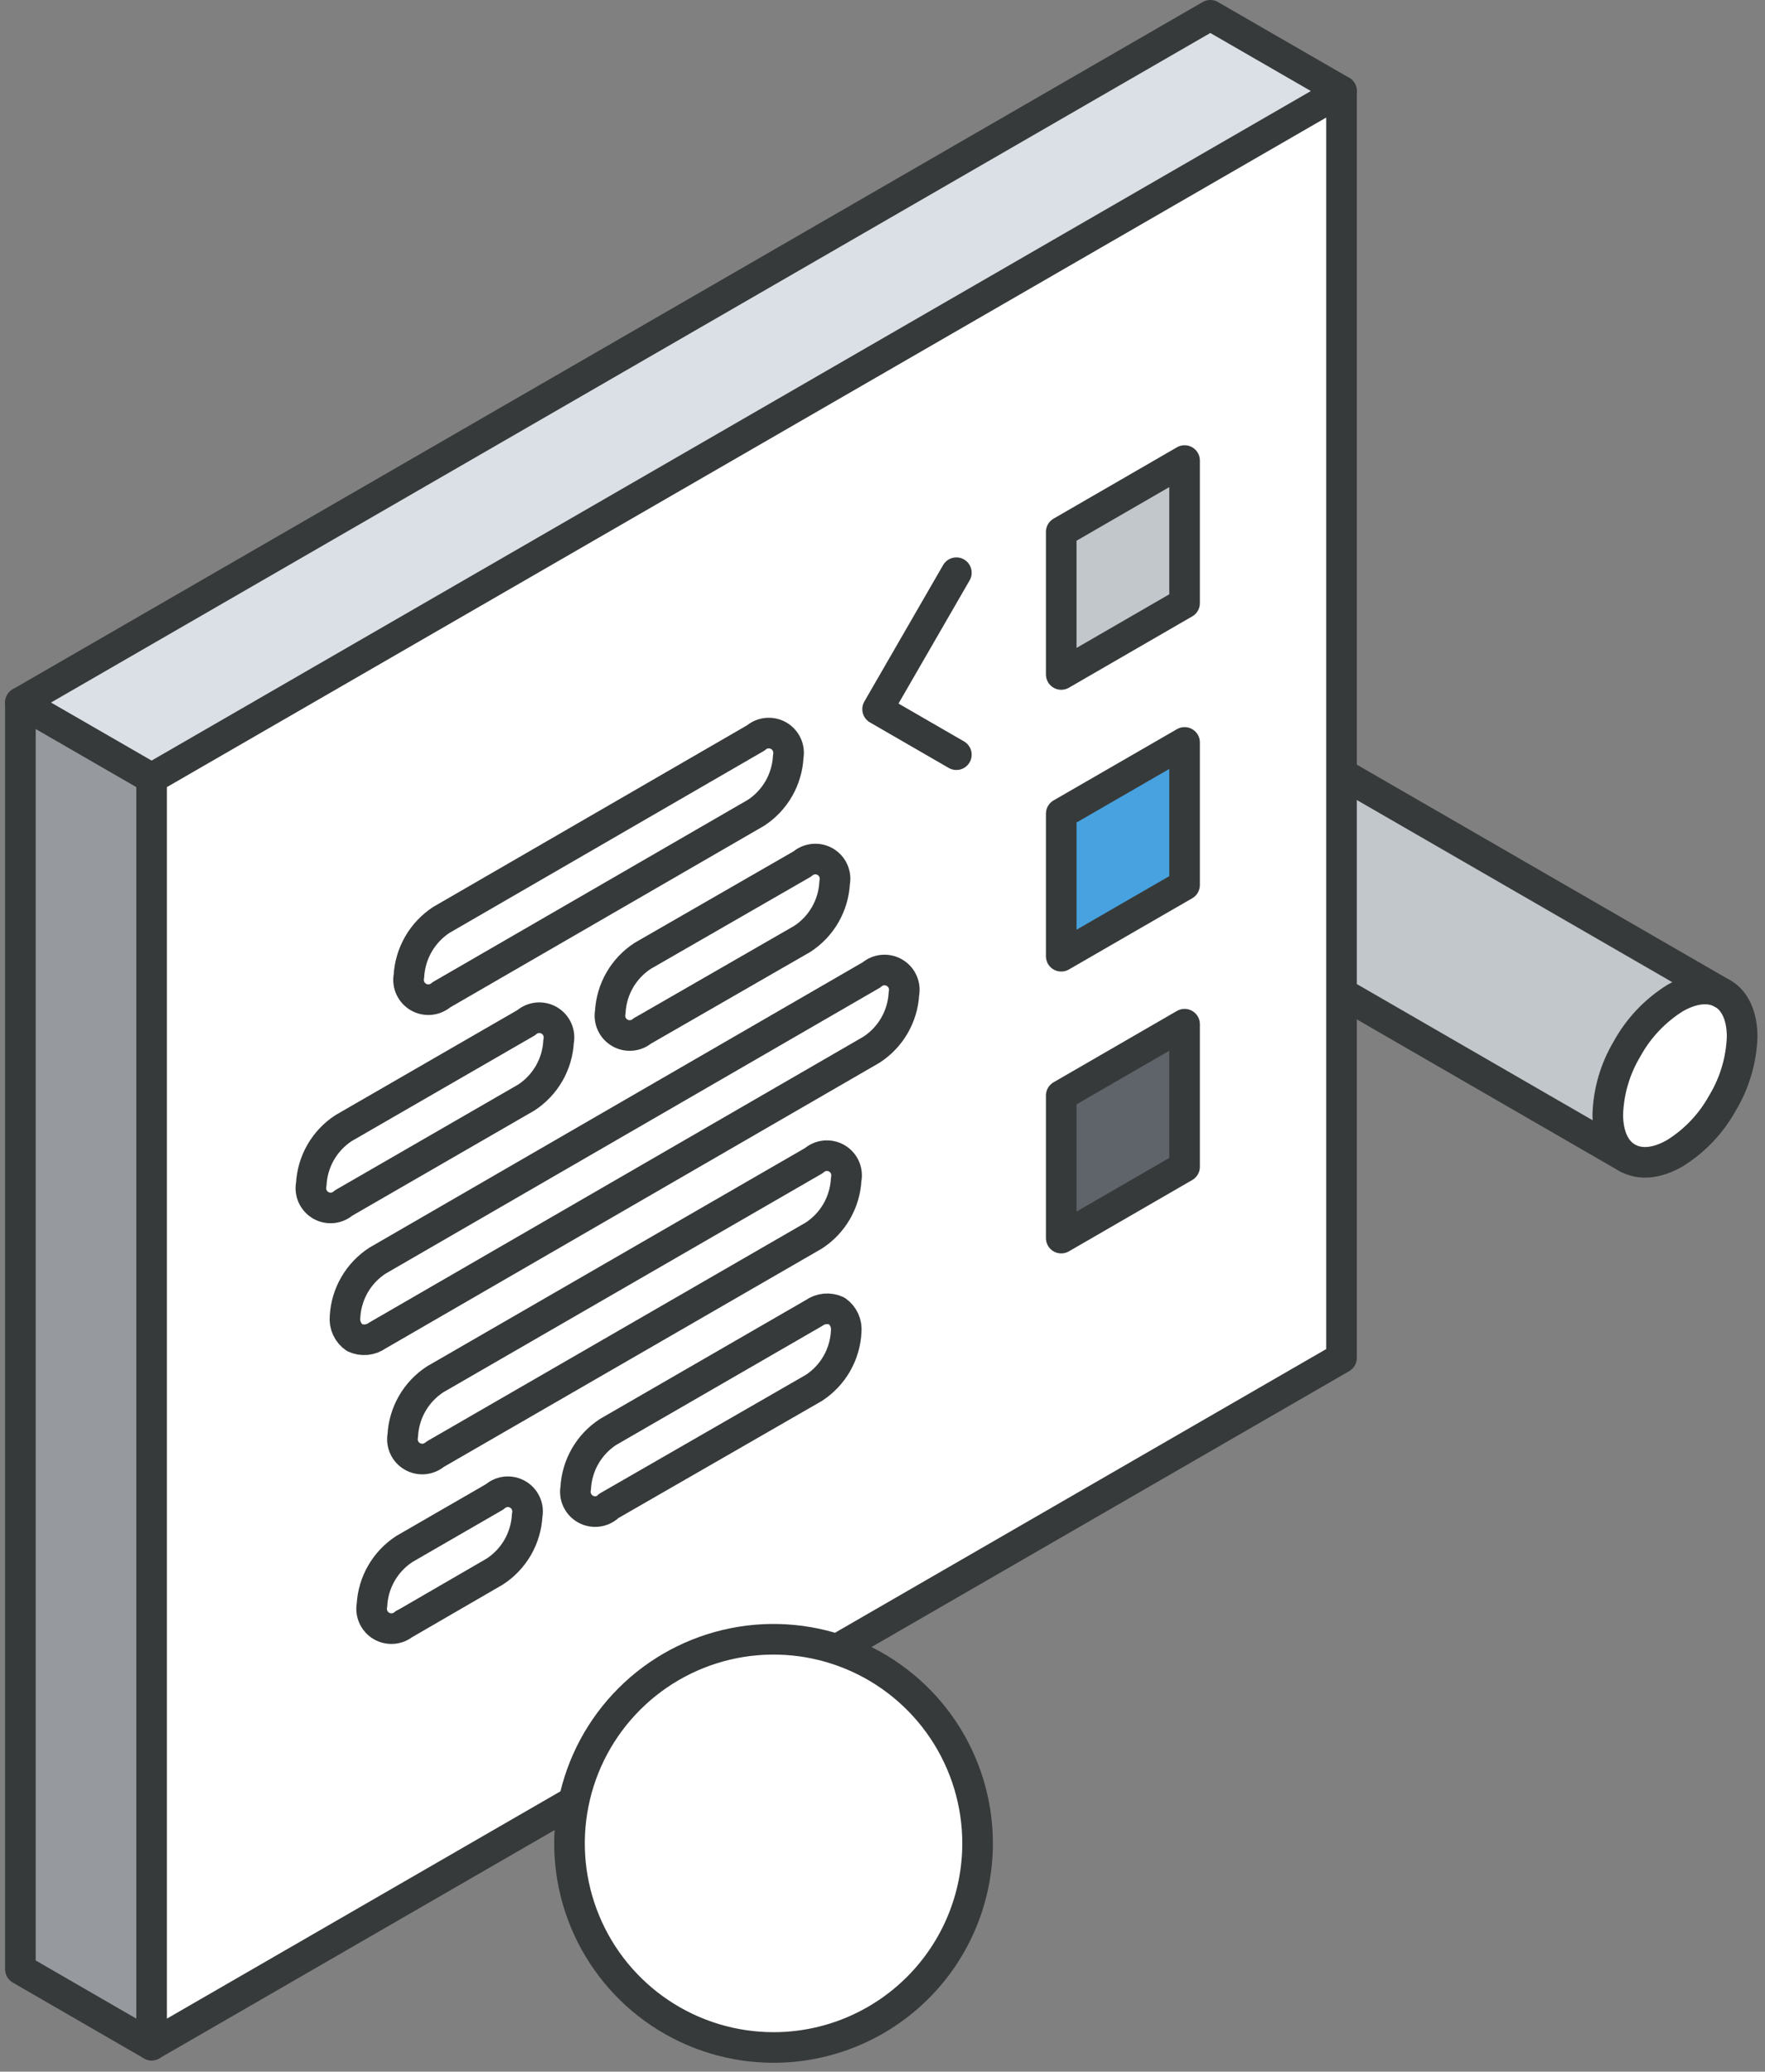 <svg xmlns="http://www.w3.org/2000/svg" width="173" height="203" viewBox="0 0 173 203" fill="none"><rect x="0" y="0" width="173" height="203" fill="#808080" stroke="none"/><g clip-path="url(#clip0_63_789)"><path d="M100.14 76.05C100.14 78.15 100.87 79.63 102.07 80.32L159.52 113.48C158.32 112.8 157.59 111.32 157.59 109.22C157.663 106.966 158.307 104.768 159.46 102.83C160.577 100.788 162.198 99.067 164.17 97.83C165.99 96.83 167.64 96.68 168.83 97.37L111.38 64.18C110.19 63.49 108.54 63.59 106.72 64.64C104.748 65.876 103.127 67.598 102.01 69.64C100.855 71.584 100.211 73.79 100.14 76.05Z" fill="#C2C7CC"></path><path d="M157.59 109.22C157.59 111.32 158.32 112.8 159.52 113.48C160.72 114.16 162.35 114.07 164.17 113.02C166.116 111.807 167.72 110.117 168.83 108.11C170.016 106.143 170.68 103.905 170.76 101.61C170.76 99.51 170.02 98.04 168.83 97.35C167.64 96.66 165.99 96.76 164.17 97.81C162.198 99.046 160.576 100.768 159.46 102.81C158.303 104.753 157.66 106.959 157.59 109.22Z" fill="white"></path><path d="M168.83 97.35C167.64 96.66 165.99 96.76 164.17 97.81C162.198 99.046 160.576 100.768 159.46 102.81C158.306 104.748 157.663 106.946 157.59 109.2C157.59 111.3 158.32 112.78 159.52 113.46C160.72 114.14 162.35 114.05 164.17 113C166.116 111.787 167.72 110.097 168.83 108.09C170.016 106.123 170.68 103.885 170.76 101.59C170.76 99.51 170.02 98 168.83 97.35Z" stroke="#373A3A" stroke-width="3" stroke-linecap="round" stroke-linejoin="round"></path><path d="M168.83 97.35L111.38 64.18C110.19 63.49 108.54 63.59 106.72 64.64C104.748 65.876 103.127 67.598 102.01 69.64C100.858 71.578 100.215 73.776 100.14 76.03C100.14 78.13 100.87 79.61 102.07 80.3L159.52 113.48" stroke="#373A3A" stroke-width="3" stroke-linecap="round" stroke-linejoin="round"></path><path d="M1.999 68.84V192.97L14.859 200.4V76.26L1.999 68.84Z" fill="#969A9E"></path><path d="M2 68.84L14.86 76.26L131.49 8.92L118.63 1.5L2 68.84Z" fill="#DAE0E5"></path><path d="M14.86 76.26V200.4L131.49 133.06V8.92L14.86 76.26Z" fill="white"></path><path d="M131.49 8.92V133.06L14.86 200.4V76.26L131.49 8.92Z" stroke="#373A3A" stroke-width="3" stroke-linecap="round" stroke-linejoin="round"></path><path d="M14.859 76.26L1.999 68.84" stroke="#373A3A" stroke-width="3" stroke-linecap="round" stroke-linejoin="round"></path><path d="M14.86 200.4L2 192.97V68.84L118.63 1.5L131.49 8.92" stroke="#373A3A" stroke-width="3" stroke-linecap="round" stroke-linejoin="round"></path><path d="M33.68 110.54C32.754 111.143 31.984 111.957 31.433 112.914C30.882 113.872 30.566 114.947 30.51 116.05C30.429 116.447 30.475 116.858 30.642 117.227C30.808 117.596 31.086 117.903 31.436 118.106C31.787 118.308 32.192 118.395 32.594 118.355C32.997 118.314 33.377 118.148 33.68 117.88L51.58 107.55C52.504 106.948 53.273 106.136 53.824 105.18C54.375 104.224 54.692 103.152 54.75 102.05C54.833 101.653 54.789 101.239 54.624 100.868C54.459 100.497 54.181 100.188 53.83 99.984C53.479 99.78 53.072 99.692 52.668 99.733C52.264 99.774 51.883 99.941 51.58 100.21L33.68 110.54Z" fill="white"></path><path d="M36.999 123.53C36.073 124.131 35.302 124.942 34.749 125.898C34.197 126.854 33.878 127.927 33.819 129.03C33.778 129.424 33.844 129.823 34.009 130.183C34.175 130.544 34.434 130.853 34.759 131.08C35.119 131.244 35.515 131.31 35.909 131.272C36.302 131.233 36.678 131.091 36.999 130.86L85.419 102.86C86.344 102.26 87.114 101.45 87.667 100.496C88.219 99.542 88.539 98.471 88.599 97.37C88.678 96.972 88.632 96.56 88.465 96.191C88.298 95.821 88.019 95.514 87.668 95.311C87.317 95.108 86.912 95.02 86.508 95.059C86.105 95.098 85.724 95.263 85.419 95.53L36.999 123.53Z" fill="white"></path><path d="M39.64 151.8C38.714 152.401 37.943 153.213 37.39 154.169C36.837 155.124 36.519 156.197 36.46 157.3C36.383 157.697 36.432 158.107 36.6 158.475C36.769 158.842 37.047 159.148 37.397 159.35C37.747 159.551 38.152 159.638 38.554 159.599C38.956 159.56 39.336 159.396 39.64 159.13L48.49 154C49.416 153.399 50.187 152.588 50.74 151.632C51.293 150.676 51.611 149.603 51.67 148.5C51.753 148.102 51.709 147.687 51.542 147.316C51.376 146.944 51.096 146.635 50.744 146.432C50.391 146.229 49.983 146.143 49.578 146.185C49.173 146.228 48.793 146.398 48.49 146.67L39.64 151.8Z" fill="white"></path><path d="M42.649 135.16C41.725 135.762 40.956 136.574 40.405 137.53C39.854 138.486 39.537 139.558 39.479 140.66C39.403 141.056 39.451 141.465 39.618 141.832C39.784 142.199 40.061 142.505 40.41 142.707C40.758 142.91 41.161 142.999 41.563 142.961C41.964 142.924 42.344 142.763 42.649 142.5L79.769 121.07C80.694 120.468 81.463 119.656 82.014 118.7C82.564 117.744 82.882 116.672 82.939 115.57C83.023 115.173 82.979 114.759 82.814 114.388C82.648 114.017 82.371 113.708 82.019 113.504C81.668 113.3 81.262 113.213 80.858 113.253C80.454 113.294 80.073 113.46 79.769 113.73L42.649 135.16Z" fill="white"></path><path d="M43.26 90.14C42.335 90.746 41.566 91.56 41.014 92.517C40.462 93.474 40.142 94.547 40.08 95.65C40.003 96.047 40.052 96.457 40.22 96.825C40.388 97.192 40.667 97.498 41.017 97.7C41.367 97.901 41.771 97.988 42.173 97.949C42.575 97.909 42.955 97.746 43.26 97.48L74.11 79.64C75.03 79.036 75.796 78.223 76.343 77.267C76.89 76.311 77.204 75.24 77.26 74.14C77.336 73.743 77.287 73.333 77.119 72.965C76.951 72.598 76.673 72.292 76.323 72.091C75.972 71.889 75.568 71.802 75.166 71.841C74.764 71.881 74.384 72.044 74.08 72.31L43.26 90.14Z" fill="white"></path><path d="M59.61 140.27C58.684 140.871 57.913 141.683 57.36 142.639C56.808 143.594 56.489 144.667 56.43 145.77C56.353 146.167 56.403 146.577 56.571 146.945C56.739 147.312 57.017 147.618 57.367 147.82C57.717 148.021 58.122 148.108 58.524 148.069C58.926 148.03 59.306 147.866 59.61 147.6L79.77 136C80.695 135.398 81.464 134.586 82.014 133.63C82.565 132.674 82.882 131.602 82.94 130.5C82.983 130.106 82.919 129.708 82.756 129.348C82.592 128.987 82.335 128.677 82.01 128.45C81.651 128.286 81.254 128.22 80.861 128.258C80.467 128.297 80.091 128.439 79.77 128.67L59.61 140.27Z" fill="white"></path><path d="M62.999 93.62C62.073 94.221 61.302 95.033 60.749 95.989C60.196 96.944 59.878 98.017 59.819 99.12C59.742 99.517 59.791 99.927 59.959 100.295C60.127 100.662 60.406 100.968 60.756 101.17C61.106 101.371 61.511 101.458 61.913 101.419C62.315 101.38 62.694 101.216 62.999 100.95L78.639 91.95C79.565 91.347 80.335 90.533 80.885 89.576C81.436 88.618 81.753 87.543 81.809 86.44C81.89 86.043 81.844 85.632 81.677 85.263C81.511 84.894 81.233 84.587 80.883 84.384C80.532 84.182 80.127 84.095 79.724 84.135C79.322 84.176 78.942 84.342 78.639 84.61L62.999 93.62Z" fill="white"></path><path d="M104.019 107.35V121.32L116.109 114.33V100.36L104.019 107.35Z" fill="#5F646B"></path><path d="M104.019 79.73V93.7L116.109 86.72V72.75L104.019 79.73Z" fill="#47A2DF"></path><path d="M104.019 52.12V66.09L116.109 59.1V45.13L104.019 52.12Z" fill="#C2C7CC"></path><path d="M104.019 66.09L116.109 59.1V45.13L104.019 52.12V66.09Z" stroke="#373A3A" stroke-width="3" stroke-linecap="round" stroke-linejoin="round"></path><path d="M104.019 93.7L116.109 86.72V72.75L104.019 79.73V93.7Z" stroke="#373A3A" stroke-width="3" stroke-linecap="round" stroke-linejoin="round"></path><path d="M104.019 121.32L116.109 114.33V100.36L104.019 107.35V121.32Z" stroke="#373A3A" stroke-width="3" stroke-linecap="round" stroke-linejoin="round"></path><path d="M93.74 56.12L86.02 69.49L93.74 73.95" stroke="#373A3A" stroke-width="3" stroke-linecap="round" stroke-linejoin="round"></path><path d="M43.26 97.48L74.11 79.64C75.03 79.036 75.796 78.223 76.343 77.267C76.89 76.311 77.204 75.24 77.26 74.14C77.336 73.743 77.287 73.333 77.119 72.965C76.951 72.598 76.673 72.292 76.323 72.091C75.972 71.889 75.568 71.802 75.166 71.841C74.764 71.881 74.384 72.044 74.08 72.31L43.26 90.14C42.335 90.746 41.566 91.56 41.014 92.517C40.462 93.474 40.142 94.547 40.08 95.65C40.003 96.047 40.052 96.457 40.22 96.825C40.388 97.192 40.667 97.498 41.017 97.7C41.367 97.901 41.771 97.988 42.173 97.949C42.575 97.909 42.955 97.746 43.26 97.48Z" stroke="#373A3A" stroke-width="3" stroke-linecap="round" stroke-linejoin="round"></path><path d="M62.999 101L78.639 92C79.565 91.397 80.335 90.583 80.885 89.626C81.436 88.668 81.753 87.594 81.809 86.49C81.89 86.094 81.844 85.682 81.677 85.313C81.511 84.944 81.233 84.637 80.883 84.434C80.532 84.232 80.127 84.145 79.724 84.186C79.322 84.226 78.942 84.392 78.639 84.66L62.999 93.66C62.073 94.261 61.302 95.073 60.749 96.029C60.196 96.984 59.878 98.058 59.819 99.16C59.742 99.557 59.791 99.968 59.959 100.335C60.127 100.702 60.406 101.008 60.756 101.21C61.106 101.411 61.511 101.498 61.913 101.459C62.315 101.42 62.694 101.256 62.999 100.99V101Z" stroke="#373A3A" stroke-width="3" stroke-linecap="round" stroke-linejoin="round"></path><path d="M33.68 117.88L51.58 107.55C52.504 106.948 53.273 106.136 53.824 105.18C54.375 104.224 54.692 103.152 54.75 102.05C54.833 101.653 54.789 101.239 54.624 100.868C54.459 100.497 54.181 100.188 53.83 99.984C53.479 99.78 53.072 99.692 52.668 99.733C52.264 99.774 51.883 99.941 51.58 100.21L33.68 110.54C32.754 111.143 31.984 111.957 31.433 112.914C30.882 113.872 30.566 114.947 30.51 116.05C30.429 116.447 30.475 116.858 30.642 117.227C30.808 117.596 31.086 117.903 31.436 118.106C31.787 118.308 32.192 118.395 32.594 118.355C32.997 118.314 33.377 118.148 33.68 117.88Z" stroke="#373A3A" stroke-width="3" stroke-linecap="round" stroke-linejoin="round"></path><path d="M36.999 130.86L85.419 102.86C86.344 102.26 87.114 101.45 87.667 100.496C88.219 99.542 88.539 98.471 88.599 97.37C88.678 96.972 88.632 96.56 88.465 96.191C88.298 95.821 88.019 95.514 87.668 95.311C87.317 95.108 86.912 95.02 86.508 95.059C86.105 95.098 85.724 95.263 85.419 95.53L36.999 123.53C36.073 124.131 35.302 124.942 34.749 125.898C34.197 126.854 33.878 127.927 33.819 129.03C33.778 129.424 33.844 129.823 34.009 130.183C34.175 130.544 34.434 130.853 34.759 131.08C35.119 131.244 35.515 131.31 35.909 131.272C36.302 131.233 36.678 131.091 36.999 130.86Z" stroke="#373A3A" stroke-width="3" stroke-linecap="round" stroke-linejoin="round"></path><path d="M42.649 142.5L79.769 121.07C80.694 120.468 81.463 119.656 82.014 118.7C82.564 117.744 82.882 116.672 82.939 115.57C83.023 115.173 82.979 114.759 82.814 114.388C82.648 114.017 82.371 113.708 82.019 113.504C81.668 113.3 81.262 113.213 80.858 113.253C80.454 113.294 80.073 113.46 79.769 113.73L42.649 135.16C41.725 135.762 40.956 136.574 40.405 137.53C39.854 138.486 39.537 139.558 39.479 140.66C39.403 141.056 39.451 141.465 39.618 141.832C39.784 142.199 40.061 142.505 40.41 142.707C40.758 142.91 41.161 142.999 41.563 142.961C41.964 142.924 42.344 142.763 42.649 142.5Z" stroke="#373A3A" stroke-width="3" stroke-linecap="round" stroke-linejoin="round"></path><path d="M59.61 147.6L79.77 136C80.695 135.398 81.464 134.586 82.014 133.63C82.565 132.674 82.882 131.602 82.94 130.5C82.983 130.106 82.919 129.708 82.756 129.348C82.592 128.987 82.335 128.677 82.01 128.45C81.651 128.286 81.254 128.22 80.861 128.258C80.467 128.297 80.091 128.439 79.77 128.67L59.61 140.31C58.684 140.911 57.913 141.723 57.36 142.679C56.808 143.634 56.489 144.707 56.43 145.81C56.353 146.207 56.403 146.617 56.571 146.985C56.739 147.352 57.017 147.658 57.367 147.86C57.717 148.061 58.122 148.148 58.524 148.109C58.926 148.07 59.306 147.906 59.61 147.64V147.6Z" stroke="#373A3A" stroke-width="3" stroke-linecap="round" stroke-linejoin="round"></path><path d="M39.64 159.13L48.49 154C49.416 153.399 50.187 152.588 50.74 151.632C51.293 150.676 51.611 149.603 51.67 148.5C51.753 148.102 51.709 147.687 51.542 147.316C51.376 146.944 51.096 146.635 50.744 146.432C50.391 146.229 49.983 146.143 49.578 146.185C49.173 146.228 48.793 146.398 48.49 146.67L39.64 151.78C38.714 152.381 37.943 153.193 37.39 154.149C36.837 155.104 36.519 156.177 36.46 157.28C36.383 157.677 36.432 158.087 36.6 158.455C36.769 158.822 37.047 159.128 37.397 159.33C37.747 159.531 38.152 159.618 38.554 159.579C38.956 159.54 39.336 159.376 39.64 159.11V159.13Z" stroke="#373A3A" stroke-width="3" stroke-linecap="round" stroke-linejoin="round"></path><path d="M75.83 160.64C79.786 160.64 83.653 161.813 86.942 164.01C90.231 166.208 92.794 169.332 94.308 172.986C95.821 176.641 96.218 180.662 95.446 184.542C94.674 188.421 92.769 191.985 89.972 194.782C87.175 197.579 83.612 199.484 79.732 200.256C75.852 201.027 71.831 200.631 68.176 199.117C64.522 197.604 61.398 195.04 59.201 191.751C57.003 188.462 55.83 184.596 55.83 180.64C55.83 175.336 57.937 170.248 61.688 166.498C65.439 162.747 70.526 160.64 75.83 160.64Z" fill="white"></path><path d="M95.82 180.63C95.82 176.674 94.647 172.807 92.45 169.518C90.252 166.23 87.129 163.666 83.474 162.152C79.82 160.639 75.798 160.242 71.918 161.014C68.039 161.786 64.475 163.691 61.678 166.488C58.881 169.285 56.976 172.848 56.205 176.728C55.433 180.608 55.829 184.629 57.343 188.284C58.856 191.938 61.42 195.062 64.709 197.259C67.998 199.457 71.865 200.63 75.82 200.63C78.447 200.63 81.047 200.113 83.474 199.107C85.9 198.102 88.105 196.629 89.962 194.772C91.82 192.915 93.293 190.71 94.298 188.284C95.303 185.857 95.82 183.256 95.82 180.63Z" stroke="#373A3A" stroke-width="3" stroke-linecap="round" stroke-linejoin="round"></path></g><defs><clipPath id="clip0_63_789"><rect width="171.76" height="202.12" fill="white" transform="matrix(-1 0 0 1 172.26 0)"></rect></clipPath></defs></svg>